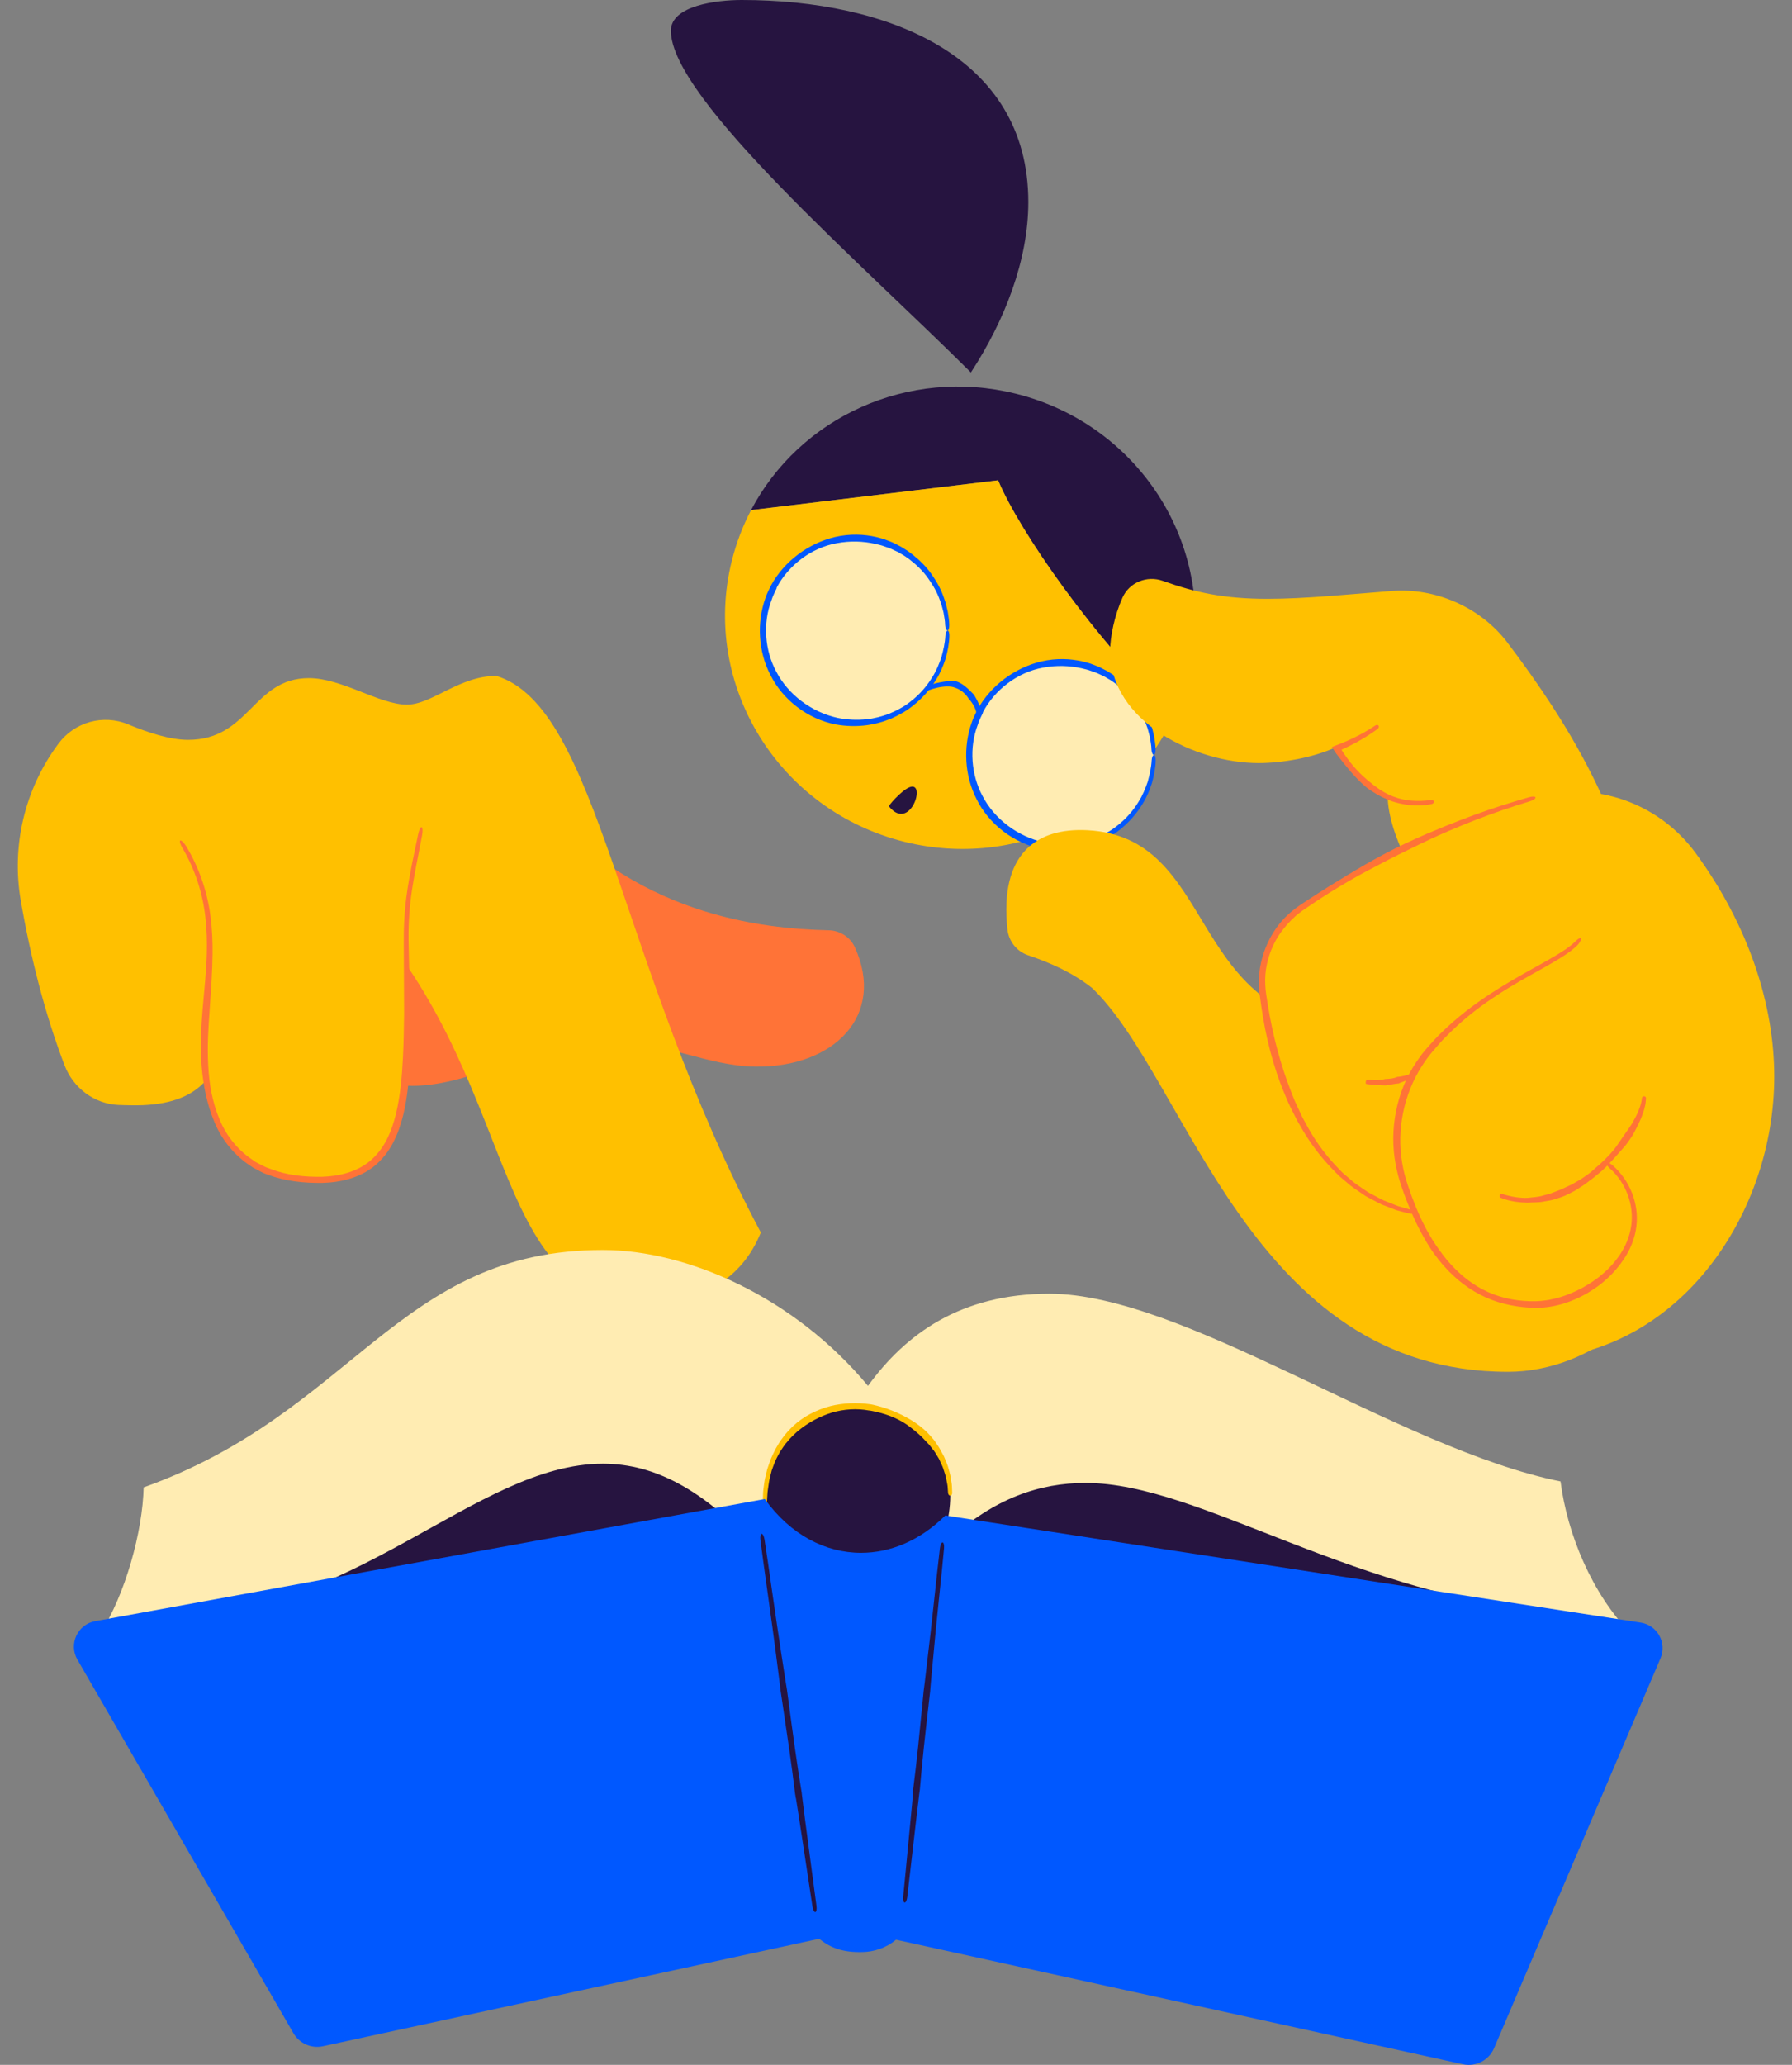 <?xml version="1.0" encoding="utf-8"?>
<svg xmlns="http://www.w3.org/2000/svg" width="99" height="114" viewBox="0 0 99 114" fill="none">
<rect x="0" y="0" width="99" height="114" fill="#808080" stroke="none"/>
<g clip-path="url(#clip0_3804_39419)">
<path d="M56.114 21.735C63.088 23.468 67.364 30.408 65.666 37.241C65.471 38.017 65.211 38.759 64.884 39.458C60.499 35.403 56.278 29.265 55.141 26.518L41.491 28.165C44.166 23.059 50.157 20.258 56.112 21.735H56.114Z" fill="#261440"/>
<path d="M55.144 26.518C56.281 29.265 60.502 35.403 64.887 39.458C62.378 44.934 56.154 48.01 49.977 46.478C43.006 44.751 38.73 37.806 40.425 30.975C40.674 29.978 41.035 29.036 41.493 28.162H41.496L55.146 26.516L55.144 26.518Z" fill="#FFC000"/>
<path d="M53.637 20.564C55.499 17.717 56.81 14.372 56.81 11.155C56.81 3.059 49.003 0 40.975 0C39.572 0 37.063 0.315 37.063 1.698C37.063 5.453 47.651 14.595 53.64 20.567L53.637 20.564Z" fill="#261440"/>
<path d="M47.242 39.909C50.061 39.909 52.346 37.624 52.346 34.805C52.346 31.986 50.061 29.701 47.242 29.701C44.423 29.701 42.138 31.986 42.138 34.805C42.138 37.624 44.423 39.909 47.242 39.909Z" fill="#FFECB2"/>
<path d="M42.9 32.456C43.55 31.216 44.813 30.243 46.223 29.991C46.984 29.847 47.692 29.882 48.333 30.022C48.511 30.068 48.691 30.099 48.863 30.168C49.038 30.225 49.21 30.286 49.376 30.369L49.605 30.475L49.823 30.604C49.972 30.684 50.109 30.784 50.244 30.884C50.63 31.179 50.991 31.523 51.272 31.924C51.541 32.299 51.776 32.706 51.928 33.147C52.019 33.361 52.062 33.591 52.125 33.817C52.157 34.046 52.214 34.275 52.214 34.51C52.223 34.673 52.283 34.808 52.346 34.808C52.406 34.808 52.449 34.67 52.443 34.499C52.443 34.252 52.392 34.012 52.36 33.768C52.297 33.531 52.257 33.287 52.165 33.058C52.014 32.588 51.776 32.15 51.495 31.746C51.206 31.322 50.839 30.956 50.438 30.635C50.295 30.523 50.155 30.415 49.997 30.323L49.768 30.18L49.528 30.056C49.356 29.962 49.172 29.887 48.986 29.822C48.803 29.741 48.608 29.704 48.419 29.65C47.732 29.492 46.964 29.458 46.142 29.644C44.662 29.991 43.33 30.987 42.605 32.302C42.494 32.534 42.368 32.763 42.287 33.012C41.8 34.378 41.892 35.962 42.548 37.239C43.227 38.629 44.622 39.703 46.174 39.998C46.75 40.103 47.34 40.115 47.918 40.035L48.259 39.977C48.373 39.957 48.482 39.92 48.594 39.892C48.82 39.84 49.029 39.745 49.247 39.668C49.665 39.476 50.072 39.259 50.43 38.967C50.948 38.56 51.395 38.059 51.733 37.494C51.953 37.145 52.111 36.755 52.243 36.357C52.352 35.953 52.44 35.535 52.449 35.117C52.455 34.945 52.412 34.814 52.352 34.814C52.291 34.814 52.234 34.943 52.226 35.106C52.206 35.507 52.114 35.902 52.008 36.289C51.876 36.667 51.727 37.039 51.515 37.371C51.194 37.907 50.768 38.382 50.267 38.76C49.926 39.032 49.531 39.23 49.132 39.402C48.726 39.554 48.305 39.668 47.872 39.711C47.331 39.766 46.784 39.74 46.257 39.631C44.831 39.313 43.542 38.354 42.88 37.073C42.25 35.902 42.136 34.404 42.62 33.144C42.691 32.909 42.806 32.691 42.909 32.471L42.9 32.456Z" fill="#0058FF"/>
<path d="M58.637 46.782C61.456 46.782 63.741 44.497 63.741 41.678C63.741 38.859 61.456 36.574 58.637 36.574C55.819 36.574 53.534 38.859 53.534 41.678C53.534 44.497 55.819 46.782 58.637 46.782Z" fill="#FFECB2"/>
<path d="M54.299 39.328C54.949 38.087 56.212 37.114 57.621 36.862C58.383 36.718 59.09 36.753 59.732 36.893C59.909 36.939 60.09 36.971 60.262 37.039C60.436 37.096 60.608 37.157 60.774 37.24L61.003 37.346L61.221 37.475C61.37 37.555 61.508 37.655 61.642 37.755C62.029 38.05 62.39 38.391 62.67 38.795C62.94 39.17 63.174 39.577 63.326 40.018C63.418 40.233 63.461 40.462 63.524 40.688C63.555 40.917 63.613 41.146 63.613 41.381C63.621 41.544 63.681 41.679 63.744 41.679C63.804 41.679 63.847 41.541 63.842 41.37C63.842 41.123 63.79 40.883 63.759 40.639C63.696 40.402 63.656 40.158 63.564 39.929C63.412 39.459 63.174 39.021 62.894 38.617C62.604 38.193 62.238 37.824 61.837 37.506C61.694 37.394 61.553 37.285 61.396 37.194L61.167 37.051L60.926 36.928C60.754 36.833 60.571 36.759 60.385 36.693C60.202 36.612 60.007 36.575 59.818 36.521C59.13 36.363 58.363 36.329 57.541 36.515C56.06 36.862 54.728 37.858 54.004 39.173C53.892 39.405 53.766 39.634 53.686 39.883C53.199 41.249 53.291 42.833 53.947 44.111C54.625 45.5 56.02 46.574 57.572 46.869C58.148 46.975 58.738 46.986 59.316 46.906L59.657 46.849C59.769 46.828 59.881 46.791 59.992 46.763C60.219 46.711 60.428 46.617 60.645 46.539C61.064 46.347 61.47 46.13 61.828 45.838C62.347 45.431 62.794 44.93 63.131 44.365C63.352 44.016 63.51 43.627 63.641 43.228C63.75 42.825 63.839 42.406 63.847 41.988C63.853 41.816 63.81 41.685 63.75 41.685C63.69 41.685 63.633 41.814 63.624 41.977C63.604 42.378 63.512 42.773 63.406 43.16C63.275 43.538 63.126 43.91 62.914 44.242C62.593 44.778 62.166 45.253 61.665 45.631C61.324 45.903 60.929 46.101 60.531 46.273C60.124 46.425 59.703 46.539 59.271 46.582C58.729 46.637 58.182 46.611 57.655 46.502C56.229 46.184 54.94 45.225 54.279 43.944C53.649 42.773 53.534 41.275 54.018 40.015C54.09 39.78 54.204 39.562 54.307 39.342L54.299 39.328Z" fill="#0058FF"/>
<path d="M53.548 38.61C53.591 38.662 53.64 38.716 53.677 38.773C53.734 38.856 53.786 38.94 53.829 39.028C53.912 39.186 53.969 39.392 53.918 39.489C53.909 39.501 53.938 39.555 53.975 39.604C54.012 39.653 54.072 39.661 54.11 39.615C54.19 39.489 54.193 39.349 54.175 39.237C54.161 39.12 54.13 39.014 54.092 38.911C54.052 38.805 54.004 38.702 53.949 38.604C53.912 38.536 53.872 38.467 53.832 38.398L53.803 38.352C53.571 38.115 53.342 37.871 53.036 37.705C52.984 37.674 52.924 37.654 52.867 37.631C52.829 37.619 52.786 37.613 52.746 37.608C52.523 37.582 52.331 37.611 52.133 37.639C51.993 37.662 51.856 37.688 51.718 37.719C51.546 37.762 51.371 37.814 51.208 37.903C51.174 37.92 51.171 37.98 51.2 38.035C51.228 38.089 51.274 38.12 51.303 38.109C51.455 38.052 51.618 38.006 51.778 37.969C51.904 37.94 52.036 37.917 52.165 37.908C52.345 37.894 52.532 37.897 52.683 37.94C52.709 37.949 52.732 37.957 52.758 37.971C52.801 37.986 52.844 37.994 52.887 38.017C53.133 38.123 53.368 38.329 53.517 38.581L53.551 38.616L53.548 38.61Z" fill="#0058FF"/>
<path d="M49.106 44.51C49.209 44.313 50.017 43.428 50.401 43.428C50.572 43.428 50.647 43.577 50.647 43.783C50.647 44.227 50.289 44.934 49.785 44.934C49.578 44.934 49.346 44.817 49.106 44.51Z" fill="#261440"/>
<path d="M79.789 51.451C78.813 49.412 76.808 46.597 76.665 44.108C75.548 43.372 74.568 42.361 73.789 41.261C72.523 41.837 70.833 42.129 69.525 42.129C66.07 42.129 61.331 39.869 61.331 35.934C61.331 35.135 61.574 33.978 62.012 32.996C62.387 32.154 63.364 31.758 64.235 32.068C66.065 32.721 67.651 33.062 70.034 33.062C72.088 33.062 74.548 32.809 76.911 32.626C79.274 32.443 81.788 33.508 83.283 35.484C86.746 40.055 89.69 45.036 90.607 50.793L79.789 51.457V51.451Z" fill="#FFC000"/>
<path d="M74.127 41.423L74.107 41.403L74.124 41.391L74.147 41.377L74.256 41.325C74.482 41.222 74.702 41.111 74.92 40.993C75.332 40.77 75.728 40.521 76.106 40.246C76.172 40.197 76.197 40.117 76.16 40.065C76.126 40.017 76.043 40.011 75.977 40.057C75.596 40.312 75.195 40.541 74.783 40.738C74.568 40.842 74.35 40.939 74.13 41.028L73.794 41.159C73.726 41.188 73.648 41.214 73.582 41.242L73.706 41.431L73.826 41.615C74.064 41.924 74.273 42.193 74.513 42.477C74.748 42.755 74.992 43.024 75.258 43.267C75.347 43.353 75.444 43.433 75.541 43.514C75.607 43.562 75.673 43.611 75.742 43.651C76.112 43.9 76.512 44.106 76.936 44.25C77.243 44.35 77.558 44.416 77.879 44.45C78.277 44.487 78.695 44.476 79.093 44.393C79.173 44.376 79.228 44.313 79.216 44.255C79.205 44.195 79.133 44.161 79.056 44.169C78.672 44.227 78.279 44.233 77.901 44.198C77.604 44.167 77.306 44.101 77.022 43.995C76.627 43.852 76.263 43.634 75.931 43.379C75.871 43.336 75.817 43.287 75.759 43.239C75.665 43.167 75.57 43.096 75.481 43.012C75.221 42.792 74.977 42.54 74.748 42.271C74.634 42.139 74.525 41.996 74.422 41.855C74.37 41.784 74.321 41.709 74.27 41.638L74.195 41.529L74.161 41.472C74.15 41.454 74.132 41.426 74.138 41.431L74.121 41.417L74.127 41.423Z" fill="#FF7337"/>
<path d="M93.624 65.518C92.934 72.085 87.911 75.737 83.308 75.737C69.063 75.737 65.603 59.581 60.327 54.54C59.256 53.701 58.053 53.163 56.79 52.736C56.166 52.524 55.725 51.96 55.656 51.304C55.215 47.171 57.223 45.685 60.081 45.837C67.184 46.215 65.528 55.749 74.141 56.694C75.948 56.892 77.758 56.136 78.923 54.89L93.627 65.518H93.624Z" fill="#FFC000"/>
<path d="M83.134 66.781C82.017 67.027 80.989 67.142 80.038 67.142C73.528 67.142 70.561 61.073 69.756 54.821C69.519 52.982 70.355 51.166 71.887 50.121C75.868 47.4 80.233 45.335 84.827 44.023C88.129 43.081 91.655 44.335 93.682 47.105C96.647 51.16 98.019 55.534 98.019 59.437C98.019 66.938 92.906 74.579 84.993 75.049L83.137 66.781H83.134Z" fill="#FFC000"/>
<path d="M79.82 69.951C80.445 70.644 81.212 71.24 82.089 71.632C82.965 72.022 83.93 72.197 84.884 72.208C85.944 72.194 86.855 71.862 87.628 71.432C88.055 71.183 88.461 70.902 88.819 70.558C89.157 70.255 89.449 69.903 89.704 69.527C90.068 68.983 90.329 68.356 90.403 67.697C90.555 66.448 90.034 65.165 89.1 64.349C88.937 64.2 88.759 64.146 88.725 64.192C88.688 64.243 88.796 64.378 88.948 64.518C89.822 65.303 90.286 66.526 90.117 67.68C90.034 68.279 89.787 68.849 89.441 69.347C89.194 69.696 88.911 70.017 88.582 70.295C88.235 70.607 87.843 70.862 87.433 71.091C86.703 71.486 85.852 71.804 84.867 71.839C83.968 71.862 83.045 71.71 82.215 71.337C81.384 70.965 80.662 70.389 80.073 69.716C79.861 69.49 79.68 69.235 79.497 68.986C78.987 68.284 78.577 67.497 78.24 66.686C78.073 66.279 77.919 65.867 77.781 65.452C77.638 65.037 77.535 64.624 77.463 64.203C77.151 62.396 77.546 60.425 78.555 58.853C78.743 58.561 78.944 58.28 79.176 58.017C79.405 57.751 79.629 57.478 79.883 57.235C80.66 56.436 81.53 55.728 82.464 55.104C83.131 54.652 83.827 54.242 84.535 53.847C84.976 53.598 85.428 53.354 85.875 53.088C86.319 52.822 86.774 52.549 87.161 52.169C87.31 52.002 87.376 51.833 87.324 51.802C87.27 51.767 87.135 51.865 87.001 52.005C86.64 52.346 86.19 52.612 85.746 52.873C85.302 53.134 84.847 53.38 84.406 53.626C83.698 54.022 82.997 54.434 82.312 54.881C81.364 55.505 80.453 56.204 79.64 57.006C79.376 57.249 79.142 57.521 78.901 57.788C78.66 58.051 78.44 58.343 78.24 58.644C77.134 60.279 76.745 62.379 77.1 64.266C77.18 64.704 77.297 65.142 77.446 65.564C77.589 65.985 77.75 66.403 77.924 66.818C78.274 67.643 78.692 68.448 79.202 69.184C79.399 69.444 79.591 69.705 79.818 69.943L79.82 69.951Z" fill="#FF7337"/>
<path d="M88.67 64.481C89.017 64.126 89.361 63.745 89.693 63.364C89.876 63.158 90.016 62.952 90.145 62.754C90.22 62.645 90.274 62.528 90.337 62.41C90.392 62.302 90.452 62.199 90.501 62.09C90.569 61.929 90.655 61.778 90.71 61.611C90.764 61.454 90.83 61.302 90.861 61.136C90.91 60.978 90.924 60.801 90.936 60.629C90.933 60.563 90.876 60.52 90.816 60.526C90.755 60.535 90.707 60.578 90.707 60.629C90.684 60.921 90.572 61.222 90.44 61.505C90.377 61.654 90.289 61.795 90.214 61.941C90.163 62.044 90.091 62.136 90.028 62.233C89.956 62.336 89.891 62.442 89.813 62.542C89.684 62.725 89.555 62.926 89.398 63.144C89.134 63.553 88.782 63.908 88.43 64.235C88.373 64.295 88.307 64.344 88.241 64.398C88.069 64.553 87.9 64.716 87.708 64.845C87.519 64.982 87.333 65.117 87.13 65.223C87.024 65.283 86.918 65.346 86.809 65.406L86.471 65.561C86.25 65.678 86.016 65.753 85.786 65.844C85.617 65.922 85.437 65.95 85.259 66.002C84.982 66.096 84.687 66.096 84.394 66.134C84.185 66.145 83.973 66.128 83.764 66.099C83.504 66.062 83.24 65.996 82.985 65.919C82.934 65.902 82.874 65.936 82.854 65.99C82.831 66.048 82.856 66.108 82.911 66.131C83.174 66.237 83.455 66.308 83.733 66.349C83.953 66.38 84.177 66.397 84.4 66.4C84.71 66.374 85.025 66.4 85.331 66.328C85.523 66.291 85.721 66.274 85.904 66.205C86.156 66.128 86.414 66.051 86.646 65.922C86.763 65.862 86.88 65.804 86.998 65.744C87.107 65.673 87.218 65.604 87.324 65.535C87.531 65.412 87.72 65.26 87.912 65.114C88.109 64.974 88.287 64.808 88.476 64.659C88.539 64.599 88.607 64.544 88.665 64.478L88.67 64.481Z" fill="#FF7337"/>
<path d="M71.514 50.628C71.657 50.496 71.812 50.379 71.972 50.264C72.139 50.15 72.308 50.038 72.474 49.923C72.809 49.691 73.155 49.477 73.499 49.256C74.195 48.826 74.902 48.408 75.627 48.03C76.409 47.612 77.119 47.248 77.801 46.919C78.176 46.73 78.557 46.55 78.935 46.369C79.284 46.206 79.637 46.045 79.992 45.894C80.504 45.673 81.02 45.464 81.541 45.261C82.526 44.88 83.526 44.536 84.537 44.233C84.717 44.178 84.846 44.084 84.829 44.026C84.812 43.966 84.654 43.963 84.474 44.015C83.449 44.307 82.429 44.633 81.427 45C80.905 45.192 80.387 45.39 79.874 45.599L78.795 46.048C78.408 46.22 78.018 46.386 77.632 46.572C76.944 46.896 76.231 47.271 75.447 47.718C74.739 48.128 74.035 48.557 73.336 48.99C72.989 49.213 72.64 49.428 72.299 49.654C72.127 49.766 71.958 49.88 71.789 49.992C71.617 50.112 71.451 50.236 71.294 50.373C71.182 50.465 71.085 50.571 70.979 50.668C70.884 50.777 70.781 50.877 70.692 50.992C70.188 51.619 69.836 52.372 69.661 53.163C69.572 53.558 69.538 53.965 69.549 54.365C69.558 54.772 69.63 55.156 69.678 55.537C69.913 57.181 70.32 58.871 70.987 60.437L71.171 60.875C71.234 61.022 71.311 61.159 71.38 61.302C71.52 61.586 71.657 61.872 71.823 62.141C72.31 63.018 72.915 63.831 73.616 64.553C73.745 64.682 73.866 64.816 73.997 64.937L74.413 65.289C74.679 65.535 74.991 65.721 75.289 65.93C75.469 66.068 75.681 66.157 75.882 66.268C76.085 66.374 76.283 66.495 76.503 66.566L77.151 66.815C77.371 66.881 77.597 66.93 77.821 66.987C78.004 67.033 78.156 67.019 78.167 66.962C78.179 66.901 78.05 66.818 77.875 66.77C77.66 66.707 77.44 66.655 77.225 66.586L76.598 66.337C76.383 66.266 76.194 66.145 75.996 66.045C75.802 65.936 75.596 65.85 75.421 65.716C75.134 65.512 74.831 65.335 74.573 65.091L74.172 64.748C74.043 64.627 73.929 64.493 73.805 64.367C73.132 63.656 72.562 62.843 72.107 61.972C71.95 61.706 71.826 61.425 71.698 61.145C71.635 61.004 71.563 60.867 71.506 60.727L71.337 60.297C70.727 58.745 70.3 57.098 70.042 55.48C69.985 55.102 69.91 54.724 69.899 54.354C69.882 53.982 69.91 53.601 69.991 53.234C70.148 52.498 70.477 51.791 70.959 51.221C71.128 51.009 71.314 50.811 71.517 50.631L71.514 50.628Z" fill="#FF7337"/>
<path d="M77.317 59.796L77.457 59.742L77.658 59.667C77.784 59.616 77.907 59.561 78.03 59.504C78.053 59.493 78.05 59.438 78.027 59.381C78.004 59.324 77.967 59.284 77.947 59.292C77.824 59.332 77.698 59.367 77.572 59.395L77.374 59.435C77.329 59.444 77.28 59.45 77.234 59.453H77.2C77.016 59.536 76.813 59.556 76.621 59.567L76.521 59.573L76.458 59.59C76.34 59.613 76.22 59.63 76.1 59.639C76.014 59.642 75.928 59.636 75.839 59.63C75.73 59.624 75.621 59.616 75.507 59.621C75.484 59.621 75.461 59.673 75.453 59.733C75.444 59.793 75.455 59.842 75.478 59.848C75.593 59.868 75.71 59.876 75.825 59.885C75.916 59.894 76.005 59.899 76.097 59.908C76.223 59.914 76.352 59.919 76.481 59.925H76.549L76.658 59.914C76.862 59.879 77.071 59.831 77.283 59.816L77.314 59.802L77.317 59.796Z" fill="#FF7337"/>
<path d="M45.793 51.361C42.167 51.273 34.929 50.597 29.479 43.924C29.479 43.924 12.768 39.126 17.021 57.955C19.309 59.438 21.139 59.948 22.8 59.948C26.18 59.948 29.754 57.485 33.781 57.485C36.599 57.485 39.088 58.851 41.706 58.888C46.105 58.948 48.935 56.038 47.225 52.295C46.97 51.734 46.406 51.376 45.79 51.361H45.793Z" fill="#FF7337"/>
<path d="M19.409 49.552C28.952 59.295 26.701 71.897 35.808 71.897C38.761 71.897 40.992 70.619 42.032 68.045C34.116 53.152 33.09 39.049 27.419 37.316C25.377 37.316 23.851 38.903 22.485 38.903C20.95 38.903 18.899 37.44 17.063 37.44C13.964 37.44 13.795 40.848 10.387 40.848C9.393 40.848 8.139 40.435 7.082 39.994C5.704 39.419 4.115 39.86 3.227 41.06C3.21 41.083 3.196 41.103 3.178 41.126C1.365 43.592 0.626 46.693 1.145 49.709C1.68 52.811 2.474 55.967 3.568 58.82C4.046 60.065 5.203 60.942 6.538 61.005C6.758 61.016 6.979 61.016 7.199 61.022C10.851 61.108 12.094 59.473 12.449 56.975L19.409 49.557V49.552Z" fill="#FFC000"/>
<path d="M23.296 45.664C22.864 47.95 22.443 49.453 22.443 51.747C22.443 52.83 22.497 54.353 22.497 55.963C22.497 61.064 22.265 65.145 17.548 65.145C12.831 65.145 11.287 62.046 11.287 57.905C11.287 56.038 11.588 54.185 11.588 52.314C11.588 50.444 11.267 48.419 9.956 46.403" fill="#FFC000"/>
<path d="M14.033 64.088C13.205 63.561 12.527 62.765 12.14 61.825C11.739 60.889 11.556 59.861 11.504 58.841C11.444 57.73 11.513 56.722 11.582 55.762L11.688 54.158C11.716 53.666 11.736 53.17 11.742 52.678C11.751 51.962 11.719 51.246 11.622 50.533C11.441 49.184 10.983 47.872 10.278 46.709C10.149 46.506 10.003 46.371 9.955 46.406C9.906 46.44 9.96 46.626 10.084 46.827C10.762 47.978 11.186 49.267 11.341 50.593C11.424 51.28 11.444 51.976 11.424 52.672C11.41 53.159 11.375 53.649 11.335 54.136C11.287 54.668 11.241 55.201 11.192 55.736C11.117 56.693 11.052 57.721 11.14 58.876C11.229 59.915 11.43 60.969 11.848 61.952C12.252 62.937 12.965 63.802 13.847 64.374C13.993 64.486 14.165 64.552 14.322 64.644C14.403 64.684 14.483 64.732 14.566 64.767L14.821 64.864C15.774 65.219 16.8 65.32 17.808 65.308C18.813 65.282 19.867 65.033 20.675 64.383C21.102 64.034 21.454 63.59 21.709 63.103C21.966 62.613 22.144 62.092 22.276 61.559C22.534 60.496 22.614 59.405 22.645 58.337C22.671 57.538 22.665 56.742 22.657 55.948C22.631 54.691 22.602 53.437 22.576 52.176C22.551 51.272 22.594 50.378 22.711 49.484C22.857 48.373 23.112 47.233 23.321 46.099C23.364 45.867 23.347 45.678 23.29 45.667C23.232 45.655 23.146 45.827 23.101 46.056C22.869 47.184 22.608 48.33 22.459 49.459C22.336 50.358 22.296 51.274 22.307 52.182L22.325 55.963C22.316 56.753 22.302 57.541 22.264 58.32C22.21 59.38 22.124 60.448 21.883 61.467C21.76 61.974 21.594 62.47 21.362 62.925C21.13 63.378 20.815 63.782 20.437 64.1C19.724 64.692 18.756 64.942 17.794 64.97C16.826 64.987 15.838 64.884 14.95 64.538L14.706 64.449C14.626 64.417 14.552 64.372 14.474 64.334C14.325 64.251 14.159 64.191 14.022 64.088H14.033Z" fill="#FF7337"/>
<path d="M90.114 90.206C87.937 87.992 86.577 84.664 86.213 81.791C77.278 79.998 65.432 71.426 57.977 71.426C53.065 71.426 50.023 73.66 47.953 76.513C43.88 71.612 37.977 69.012 33.303 69.012C21.976 69.012 19.559 77.973 7.936 82.118C7.879 84.558 6.925 88.04 5.522 90.206H90.117H90.114Z" fill="#FFECB2"/>
<path d="M52.395 85.038C54.935 82.71 57.444 81.874 59.97 81.874C66.409 81.874 74.772 88.263 86.924 89.16H18.677L8.592 89.452C19.639 89.372 26.266 80.811 33.309 80.811C36.199 80.811 39.123 82.272 42.56 86.29C42.626 86.098 42.439 84.941 42.439 84.941C42.313 84.242 42.256 83.595 42.256 83.002C42.256 79.296 44.937 77.635 47.24 77.635C49.542 77.635 52.498 79.442 52.498 82.578C52.498 83.83 52.108 85.296 51.169 86.949L52.392 85.038H52.395Z" fill="#261440"/>
<path d="M48.376 77.942C49.066 78.088 49.771 78.374 50.335 78.829C50.645 79.07 50.911 79.302 51.131 79.551L51.323 79.752L51.495 79.969C51.607 80.098 51.696 80.244 51.782 80.39L51.876 80.548L51.953 80.717C52.002 80.829 52.062 80.937 52.102 81.055C52.171 81.278 52.257 81.496 52.291 81.731C52.311 81.845 52.343 81.96 52.352 82.077L52.377 82.43C52.383 82.513 52.44 82.578 52.501 82.578C52.561 82.578 52.606 82.51 52.604 82.421L52.589 82.049C52.584 81.925 52.555 81.802 52.538 81.679C52.512 81.43 52.429 81.192 52.366 80.952C52.326 80.829 52.271 80.711 52.223 80.588L52.148 80.407L52.054 80.236C51.968 80.075 51.885 79.912 51.776 79.763L51.607 79.514L51.412 79.285C51.18 79.013 50.885 78.766 50.539 78.529C49.897 78.111 49.181 77.793 48.448 77.609C48.322 77.581 48.196 77.543 48.064 77.526C47.342 77.426 46.583 77.455 45.879 77.629C45.126 77.824 44.381 78.199 43.8 78.746C43.588 78.955 43.384 79.17 43.215 79.414C43.066 79.594 42.963 79.806 42.84 80.004C42.74 80.213 42.634 80.422 42.551 80.637L42.388 81.109L42.27 81.593C42.224 81.794 42.207 82.006 42.176 82.215C42.147 82.424 42.156 82.636 42.147 82.848C42.147 82.933 42.193 82.999 42.253 82.999C42.313 82.999 42.365 82.933 42.373 82.85C42.393 82.647 42.39 82.441 42.422 82.24C42.456 82.04 42.474 81.837 42.519 81.645L42.634 81.184C42.685 81.035 42.743 80.886 42.8 80.737C42.883 80.534 42.992 80.339 43.098 80.147C43.224 79.966 43.33 79.775 43.482 79.614C43.651 79.399 43.851 79.213 44.052 79.03C44.619 78.557 45.28 78.194 45.976 77.984C46.623 77.798 47.334 77.747 48.004 77.873C48.127 77.881 48.247 77.916 48.37 77.939L48.376 77.942Z" fill="#FFC000"/>
<path d="M52.225 83.67C50.845 85.044 49.201 85.732 47.568 85.732C45.609 85.732 43.673 84.741 42.25 82.762L5.258 89.504C4.284 89.681 3.783 90.77 4.275 91.626L16.207 112.247C16.536 112.817 17.198 113.112 17.842 112.972L45.26 107.04C45.87 107.541 46.566 107.805 47.666 107.773C48.261 107.759 48.937 107.564 49.501 107.092L80.817 113.965C81.53 114.123 82.252 113.751 82.541 113.078L91.734 91.557C92.101 90.698 91.56 89.724 90.638 89.584L52.225 83.67Z" fill="#0058FF"/>
<path d="M43.974 99.293C44.034 99.677 44.097 100.061 44.154 100.442L44.407 102.103C44.567 103.151 44.724 104.2 44.882 105.248C44.911 105.434 44.982 105.574 45.042 105.566C45.102 105.557 45.131 105.402 45.105 105.216C44.962 104.159 44.825 103.103 44.684 102.046L44.467 100.399C44.415 100.015 44.366 99.629 44.321 99.245L44.289 98.973C44.023 97.366 43.802 95.716 43.587 94.121L43.476 93.293L43.39 92.758C43.238 91.778 43.083 90.799 42.94 89.814C42.834 89.106 42.731 88.399 42.631 87.691C42.505 86.809 42.376 85.895 42.236 84.996C42.207 84.813 42.135 84.675 42.075 84.684C42.015 84.693 41.986 84.844 42.009 85.028C42.124 85.933 42.256 86.846 42.379 87.731C42.479 88.436 42.579 89.143 42.674 89.854C42.808 90.839 42.934 91.827 43.06 92.812L43.123 93.333L43.247 94.167C43.484 95.756 43.731 97.403 43.925 99.03L43.968 99.29L43.974 99.293Z" fill="#261440"/>
<path d="M50.439 99.026C50.407 99.393 50.376 99.759 50.338 100.126L50.187 101.71C50.092 102.709 49.998 103.712 49.897 104.711C49.88 104.889 49.917 105.035 49.977 105.041C50.038 105.046 50.103 104.912 50.123 104.734C50.238 103.732 50.355 102.726 50.47 101.724L50.651 100.16C50.694 99.794 50.739 99.43 50.782 99.063L50.817 98.805C50.943 97.267 51.12 95.701 51.295 94.183L51.384 93.395L51.427 92.883C51.513 91.946 51.599 91.01 51.69 90.073C51.756 89.4 51.825 88.724 51.896 88.051C51.985 87.212 52.077 86.341 52.154 85.482C52.171 85.307 52.134 85.164 52.074 85.158C52.014 85.153 51.951 85.284 51.928 85.459C51.825 86.318 51.733 87.189 51.642 88.028C51.57 88.701 51.498 89.371 51.421 90.047C51.315 90.984 51.203 91.92 51.092 92.857L51.029 93.35L50.951 94.146C50.802 95.664 50.651 97.233 50.45 98.774L50.43 99.023L50.439 99.026Z" fill="#261440"/>
</g>
<defs>
<clipPath id="clip0_3804_39419">
<rect width="97.031" height="114" fill="white" transform="translate(0.985)"/>
</clipPath>
</defs>
</svg>